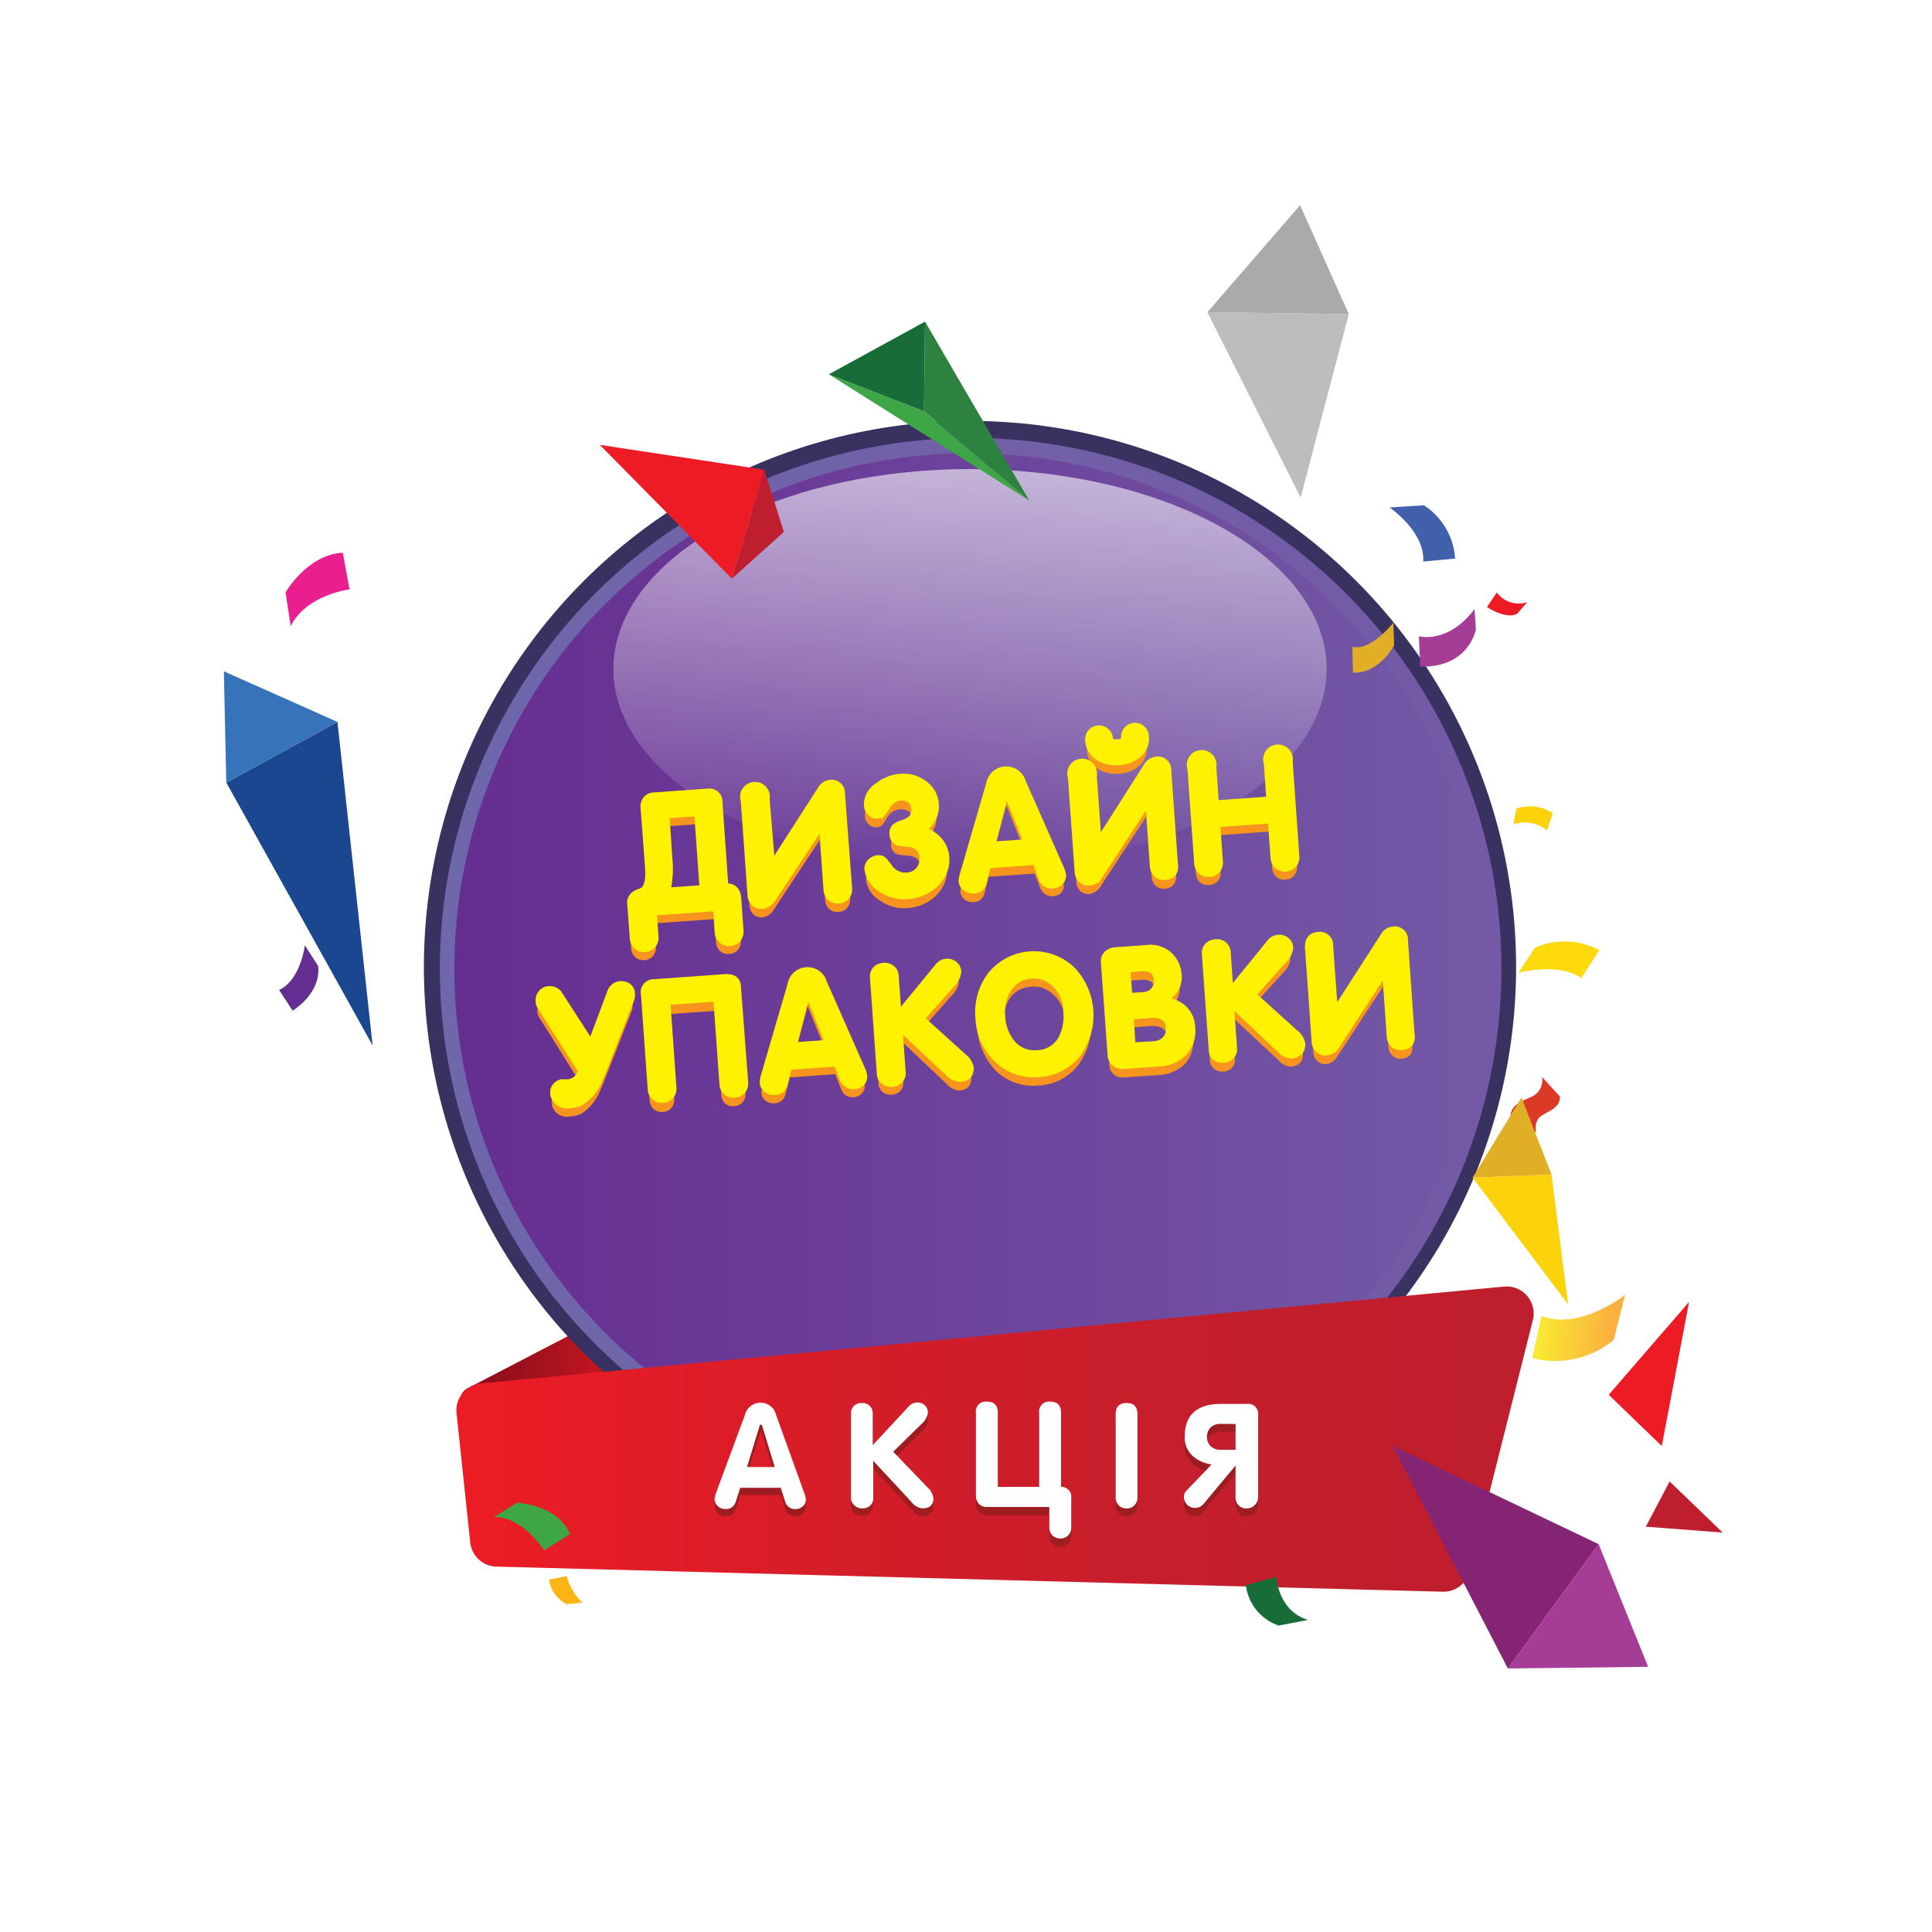 <svg xmlns="http://www.w3.org/2000/svg" xmlns:xlink="http://www.w3.org/1999/xlink" viewBox="0 0 150 150"><defs><style>.cls-1{fill:#fff;}.cls-2{fill:url(#linear-gradient);}.cls-3{fill:#393160;}.cls-4{fill:url(#linear-gradient-2);}.cls-5{fill:url(#linear-gradient-3);}.cls-6{opacity:0.6;fill:url(#linear-gradient-4);}.cls-7{fill:url(#linear-gradient-5);}.cls-8{fill:#e91e8f;}.cls-9{fill:#642d91;}.cls-10{fill:#fdb515;}.cls-11{fill:#3fa648;}.cls-12{fill:#dc3926;}.cls-13{fill:#fed90b;}.cls-14{fill:#4060ac;}.cls-15{fill:url(#linear-gradient-6);}.cls-16{fill:#ed1c24;}.cls-17{fill:#a53c96;}.cls-18{fill:#fcd20d;}.cls-19{fill:#e1af25;}.cls-20{fill:#176c37;}.cls-21{fill:#be1e2d;}.cls-22{fill:#2d823f;}.cls-23{fill:#852472;}.cls-24{fill:#bdbdbd;}.cls-25{fill:#aaa9ab;}.cls-26{fill:#1a478f;}.cls-27{fill:#3773ba;}.cls-28{fill:#f7941d;}.cls-29{fill:#9e1d21;}.cls-30{fill:#fff200;stroke:#fff200;stroke-miterlimit:10;stroke-width:0.31px;}</style><linearGradient id="linear-gradient" x1="35.8" y1="109.16" x2="50.43" y2="109.16" gradientUnits="userSpaceOnUse"><stop offset="0" stop-color="#8d0e1b"/><stop offset="0.18" stop-color="#920f1b"/><stop offset="0.4" stop-color="#a1111d"/><stop offset="0.64" stop-color="#b9141f"/><stop offset="0.89" stop-color="#db1922"/><stop offset="1" stop-color="#ed1c24"/></linearGradient><linearGradient id="linear-gradient-2" x1="33.98" y1="75.08" x2="116.65" y2="75.08" gradientUnits="userSpaceOnUse"><stop offset="0" stop-color="#6e67aa"/><stop offset="1" stop-color="#7359a6"/></linearGradient><linearGradient id="linear-gradient-3" x1="35.2" y1="75.08" x2="115.43" y2="75.08" gradientUnits="userSpaceOnUse"><stop offset="0" stop-color="#662d91"/><stop offset="1" stop-color="#7359a6"/></linearGradient><linearGradient id="linear-gradient-4" x1="75.31" y1="67.46" x2="75.31" y2="36.43" gradientUnits="userSpaceOnUse"><stop offset="0" stop-color="#fff" stop-opacity="0"/><stop offset="1" stop-color="#fff"/></linearGradient><linearGradient id="linear-gradient-5" x1="35.41" y1="111.73" x2="119.07" y2="111.73" gradientUnits="userSpaceOnUse"><stop offset="0" stop-color="#ed1c24"/><stop offset="0.04" stop-color="#ea1c25"/><stop offset="0.4" stop-color="#d21d29"/><stop offset="0.73" stop-color="#c31e2c"/><stop offset="1" stop-color="#be1e2d"/></linearGradient><linearGradient id="linear-gradient-6" x1="3328.19" y1="-962.39" x2="3335.11" y2="-962.39" gradientTransform="translate(-3258.86 872.51) rotate(3.29)" gradientUnits="userSpaceOnUse"><stop offset="0" stop-color="#f9ed32"/><stop offset="0.88" stop-color="#fbb040"/></linearGradient></defs><title>action-diz-up-ua</title><g id="Layer_2" data-name="Layer 2"><g id="Layer_1-2" data-name="Layer 1"><rect class="cls-1" width="150" height="150"/><path class="cls-2" d="M36.39,107.74l12.43-6.46a1.1,1.1,0,0,1,1.61,1v13.81a1.1,1.1,0,0,1-1.66,1l-12.43-7.36A1.09,1.09,0,0,1,36.39,107.74Z"/><circle class="cls-3" cx="75.31" cy="75.08" r="42.4"/><path class="cls-4" d="M75.31,116.42a41.21,41.21,0,1,1,16.09-3.25A41.19,41.19,0,0,1,75.31,116.42Z"/><path class="cls-5" d="M75.31,115.19A40,40,0,1,1,90.93,112,39.91,39.91,0,0,1,75.31,115.19Z"/><ellipse class="cls-6" cx="75.31" cy="51.94" rx="27.69" ry="15.52"/><path class="cls-7" d="M37.31,107.41l79.46-7.52a2.1,2.1,0,0,1,2.24,2.6L114.1,122a2.09,2.09,0,0,1-2.09,1.58l-73.5-1.95a2.09,2.09,0,0,1-2-1.87l-1.06-10A2.1,2.1,0,0,1,37.31,107.41Z"/><path class="cls-8" d="M26.61,42.91l.53,2.85s-3.39.42-4.57,2.86L22.17,46S23.82,43.07,26.61,42.91Z"/><path class="cls-9" d="M23.67,73.39s-.32,2.7-2,3.47l1.05,1.61S24.94,77.15,24.7,75Z"/><path class="cls-10" d="M44,122.37l-1.38.27A2.56,2.56,0,0,0,44,124.55l1.23-.12A4.33,4.33,0,0,1,44,122.37Z"/><path class="cls-11" d="M40.15,116.67s3.21.16,4.09,2.45l-2,1.25s-1.57-2.57-3.88-2.6Z"/><path class="cls-12" d="M119.73,83.62a1.43,1.43,0,0,1-.91,1.57c-1.13.5-1.51.75-1.56,1.6l2,1.14s-.19-.87.37-1.27,1.51-.61,1.48-1.53Z"/><path class="cls-13" d="M119.16,73.59l-1.25,1.92s3.21-.8,4.85.44l1.41-2.18A5.66,5.66,0,0,0,119.16,73.59Z"/><path class="cls-14" d="M107.88,39.4s2.75,1.84,2.62,4.2l2.47-.23a5.31,5.31,0,0,0-2.42-4.14Z"/><path class="cls-15" d="M126.17,100.53s-3.5,2.79-6.49,1.64l-.72,3.27a7.13,7.13,0,0,0,6.33-1.41Z"/><path class="cls-16" d="M116.21,46a2.12,2.12,0,0,0,2.37.75l-.78.89s-.71.53-2.35-.51Z"/><path class="cls-17" d="M110.16,49.4s2.26.63,4.32-2.11l.11,1.57s-.53,3-4.32,2.89Z"/><path class="cls-18" d="M117.72,62.78a3.29,3.29,0,0,1,2.84.35l-.45,1.35A2.77,2.77,0,0,0,117.5,64Z"/><path class="cls-19" d="M105,50.2c.06,0,1.1.57,3.18-1.84l.06,1.74s-1.16,2.24-3.2,2.12Z"/><path class="cls-20" d="M96.73,123.08c.16-.07,2.36-.64,2.36-.64s.15,2.65,2.47,3.33l-2.28.44A3.8,3.8,0,0,1,96.73,123.08Z"/><polygon class="cls-21" points="56.82 44.93 60.86 41.3 59.34 36.47 56.82 44.93"/><polygon class="cls-16" points="59.34 36.47 46.57 34.54 56.82 44.93 59.34 36.47"/><polygon class="cls-11" points="79.91 38.86 71.74 31.93 64.35 29.06 79.91 38.86"/><polygon class="cls-22" points="71.74 31.93 71.82 24.97 79.91 38.86 71.74 31.93"/><polygon class="cls-20" points="71.82 24.97 64.35 29.06 71.74 31.93 71.82 24.97"/><polygon class="cls-23" points="124.12 119.89 117.07 129.54 108.12 112.25 124.12 119.89"/><polygon class="cls-17" points="124.12 119.89 117.07 129.54 127.96 129.41 124.12 119.89"/><polygon class="cls-16" points="124.9 108.29 131.14 101.08 129.02 112.27 124.9 108.29"/><polygon class="cls-21" points="129.63 115.02 127.78 118.53 133.75 118.99 129.63 115.02"/><polygon class="cls-18" points="120.46 91.19 114.33 91.43 121.75 101.28 120.46 91.19"/><polygon class="cls-19" points="120.46 91.19 118.13 85.21 114.33 91.43 120.46 91.19"/><polygon class="cls-24" points="104.72 24.39 93.74 24.24 100.98 38.63 104.72 24.39"/><polygon class="cls-25" points="104.72 24.39 100.94 15.93 93.74 24.24 104.72 24.39"/><polygon class="cls-26" points="26.2 56.05 28.93 81.17 17.57 60.76 26.2 56.05"/><polygon class="cls-27" points="26.2 56.05 17.38 52.12 17.57 60.76 26.2 56.05"/><path class="cls-28" d="M56.37,69.56a.87.87,0,0,1,1,.93L57.52,73a1,1,0,0,1-.21.74.94.94,0,0,1-.69.32.9.9,0,0,1-.71-.22,1,1,0,0,1-.32-.7l-.12-1.78-4.68.33.13,1.78a1,1,0,0,1-.21.74,1,1,0,0,1-1.4.1,1,1,0,0,1-.31-.7l-.18-2.55a.88.88,0,0,1,.47-.95,1.18,1.18,0,0,1,.36-.14c.43-.14.61-.72.54-1.75v-.05l-.35-4.65a1,1,0,0,1,.2-.74.89.89,0,0,1,.69-.32l4.16-.3a.86.86,0,0,1,1,.93Zm-4.47.31,2.54-.18L54,64l-2.23.15.22,3.3A7.6,7.6,0,0,1,51.9,69.87Z"/><path class="cls-28" d="M65.78,70.48a.94.94,0,0,1-.68.32.92.92,0,0,1-.72-.22,1,1,0,0,1-.31-.7l-.34-4.79h0L60,70.74a1,1,0,0,1-.35.32.92.92,0,0,1-.43.16.93.93,0,0,1-.72-.22,1.06,1.06,0,0,1-.31-.71L57.68,63c0-.66.25-1,.89-1.06a.87.87,0,0,1,1,.92L60,67.71h0L63.66,62a1,1,0,0,1,.78-.48c.64-.05,1,.26,1,.93L66,69.74A1,1,0,0,1,65.78,70.48Z"/><path class="cls-28" d="M69.81,61.05a2.8,2.8,0,0,1,2.13.65,2.27,2.27,0,0,1-.14,3.54A2.88,2.88,0,0,1,73,66.1a2.36,2.36,0,0,1,.52,1.33,2.51,2.51,0,0,1-.46,1.64,3.19,3.19,0,0,1-1.32,1.11,3.55,3.55,0,0,1-1.25.32,3.3,3.3,0,0,1-2.31-.68,2.09,2.09,0,0,1-.94-1.51.77.77,0,0,1,.27-.65,1.05,1.05,0,0,1,.65-.29.71.71,0,0,1,.53.22s.17.2.37.47a1.49,1.49,0,0,0,1.33.67,1.2,1.2,0,0,0,1.12-1.29.94.94,0,0,0-.63-.94,2.6,2.6,0,0,0-.54-.08l-.53-.06a.75.75,0,0,1-.62-.75.77.77,0,0,1,.2-.64,2,2,0,0,1,.64-.32,1.82,1.82,0,0,0,.65-.34.86.86,0,0,0,.19-.69.8.8,0,0,0-.3-.61,1,1,0,0,0-.68-.18,1.31,1.31,0,0,0-1.05.7,5.34,5.34,0,0,1-.3.47.69.69,0,0,1-.48.23.79.79,0,0,1-.64-.25,1,1,0,0,1-.27-.65,1.84,1.84,0,0,1,.89-1.58A3.36,3.36,0,0,1,69.81,61.05Z"/><path class="cls-28" d="M74.62,68.8l2.08-7.17a1.42,1.42,0,0,1,2.75-.19l3,6.8a1.44,1.44,0,0,1,.14.47.78.78,0,0,1-.22.62A1,1,0,0,1,80.79,69l-.47-1.18-3.57.25-.3,1.23a.89.89,0,0,1-.88.74,1,1,0,0,1-.69-.21.88.88,0,0,1-.32-.62S74.58,69,74.62,68.8Zm3.51-6.32-1,3.81,2.44-.18-1.46-3.63Z"/><path class="cls-28" d="M91.13,68.67a.92.92,0,0,1-.69.33.9.9,0,0,1-.71-.23,1,1,0,0,1-.32-.7l-.34-4.79h0l-3.69,5.65a1.09,1.09,0,0,1-.35.31,1,1,0,0,1-.43.17.94.94,0,0,1-.72-.23,1,1,0,0,1-.31-.7L83,61.19A1,1,0,1,1,85,61.06l.35,4.85h0L89,60.19a1,1,0,0,1,.78-.48.88.88,0,0,1,1,.93l.52,7.29A1,1,0,0,1,91.13,68.67ZM88.4,59.5a2.57,2.57,0,0,1-1.5.57h-.11a2.62,2.62,0,0,1-1.6-.39,1.72,1.72,0,0,1-.8-1.39.86.86,0,0,1,.22-.67.85.85,0,0,1,.63-.32.88.88,0,0,1,.68.22.92.92,0,0,1,.32.64c0,.16.18.23.53.21h0c.26,0,.4-.11.42-.28a.89.89,0,0,1,.22-.68.91.91,0,0,1,.64-.31.86.86,0,0,1,.67.22.88.88,0,0,1,.31.64A1.73,1.73,0,0,1,88.4,59.5Z"/><path class="cls-28" d="M92.85,67.83l-.52-7.3a.87.87,0,0,1,.9-1.06c.64,0,1,.26,1,.93l.19,2.71,4-.28-.19-2.72A.87.87,0,0,1,99.18,59a.88.88,0,0,1,1,.93l.52,7.29a1,1,0,0,1-.21.74.92.92,0,0,1-.69.33.88.88,0,0,1-.72-.23,1,1,0,0,1-.31-.7l-.2-2.8-4,.29.2,2.8a1,1,0,0,1-.21.74.94.94,0,0,1-.68.32.91.91,0,0,1-.73-.22A1,1,0,0,1,92.85,67.83Z"/><path class="cls-28" d="M43,85.1a.89.89,0,0,1,.55-.33h.05a2,2,0,0,0,.42,0,1,1,0,0,0,.94-.84L41.87,79a.89.89,0,0,1-.15-.43v-.16a.92.92,0,0,1,.26-.61.84.84,0,0,1,.58-.27h.14a.92.92,0,0,1,.78.43l2.37,3.66,1.47-3.91a.92.92,0,0,1,.87-.59.8.8,0,0,1,.59.18.87.87,0,0,1,.34.53.66.66,0,0,1,0,.18,1,1,0,0,1-.06.43l-1.53,3.91q-.78,2-.93,2.31a3.68,3.68,0,0,1-1.51,1.83,2.4,2.4,0,0,1-.81.19,1.2,1.2,0,0,1-1.42-.85.68.68,0,0,1,0-.19A.75.75,0,0,1,43,85.1Z"/><path class="cls-28" d="M56.36,76.6a.86.86,0,0,1,1,.92l.52,7.3a1,1,0,0,1-.21.74.92.92,0,0,1-.68.32.9.9,0,0,1-.72-.23A1,1,0,0,1,56,85l-.47-6.52-3.64.26.46,6.52a1,1,0,0,1-.21.74.89.89,0,0,1-.68.33.93.93,0,0,1-.72-.23,1,1,0,0,1-.31-.7l-.52-7.29A.87.87,0,0,1,50.79,77Z"/><path class="cls-28" d="M59.2,84.4l2.08-7.17a1.4,1.4,0,0,1,1.3-1.16A1.38,1.38,0,0,1,64,77l3,6.8a1.44,1.44,0,0,1,.14.47.79.79,0,0,1-.23.62.86.86,0,0,1-.6.29.92.92,0,0,1-1-.6l-.46-1.18-3.57.25L61,84.91a.9.9,0,0,1-.88.75,1,1,0,0,1-.69-.21.84.84,0,0,1-.32-.62A1.79,1.79,0,0,1,59.2,84.4Zm3.51-6.32-1,3.81,2.44-.18-1.46-3.64Z"/><path class="cls-28" d="M68.21,84.16l-.53-7.42a1,1,0,0,1,.21-.71,1,1,0,0,1,.69-.3.88.88,0,0,1,1,.87l.2,2.77,2.92-3.58a1,1,0,0,1,.72-.41,1,1,0,0,1,.7.21.87.87,0,0,1,.32.64,1.69,1.69,0,0,1-.56,1.07l-2.26,2.56,3.19,2.88a1.59,1.59,0,0,1,.6.94c0,.59-.27.91-.93,1a1.5,1.5,0,0,1-1-.54L69.9,80.75,70.13,84a.87.87,0,0,1-.22.69,1,1,0,0,1-.67.3,1,1,0,0,1-.71-.2A.87.87,0,0,1,68.21,84.16Z"/><path class="cls-28" d="M80.62,84.28a4.12,4.12,0,0,1-3.33-1.18,5.27,5.27,0,0,1-.44-6.69,4.39,4.39,0,0,1,6.39-.4,5.17,5.17,0,0,1,.49,6.65A4.09,4.09,0,0,1,80.62,84.28Zm-.13-1.77a2.13,2.13,0,0,0,1.77-1.06,3.44,3.44,0,0,0,.43-2.06,2.81,2.81,0,0,0-1.55-2.61,2.07,2.07,0,0,0-1.07-.17,2.13,2.13,0,0,0-1.77,1.06,3.85,3.85,0,0,0,.31,4.07A2.15,2.15,0,0,0,80.49,82.51Z"/><path class="cls-28" d="M86.13,82.75l-.52-7.2a.88.88,0,0,1,.24-.72,1,1,0,0,1,.71-.31L89,74.34a2.26,2.26,0,0,1,2.32,1.17,2.29,2.29,0,0,1,.26.92,1.94,1.94,0,0,1-1.06,2v0a2.31,2.31,0,0,1,1.45.64,2,2,0,0,1,.66,1.41A2.67,2.67,0,0,1,92,82.61a3.12,3.12,0,0,1-2.09.86l-2.65.18a1,1,0,0,1-.75-.21A.92.92,0,0,1,86.13,82.75Zm1.46-6.6.14,1.92,1-.07a1.06,1.06,0,0,0,.74-.32,1,1,0,0,0,.23-.76c0-.61-.41-.89-1.11-.85Zm.26,3.62L88,81.9l1.52-.11a1.23,1.23,0,0,0,.85-.36,1.05,1.05,0,0,0,.28-.85c-.05-.67-.53-1-1.44-.91Z"/><path class="cls-28" d="M93.94,82.33l-.53-7.42a.9.9,0,0,1,.22-.71,1.07,1.07,0,0,1,1.4-.1.94.94,0,0,1,.31.67l.19,2.77L98.45,74a1,1,0,0,1,.72-.41,1,1,0,0,1,.7.2.87.87,0,0,1,.32.65,1.69,1.69,0,0,1-.56,1.07L97.38,78l3.18,2.88a1.54,1.54,0,0,1,.61.94c0,.59-.27.91-.94,1a1.46,1.46,0,0,1-1-.53l-3.59-3.35.24,3.27a.9.9,0,0,1-.23.69,1,1,0,0,1-.67.3,1,1,0,0,1-.71-.21A.87.87,0,0,1,93.94,82.33Z"/><path class="cls-28" d="M109.52,81.86a.92.92,0,0,1-.69.33.9.9,0,0,1-.72-.23,1,1,0,0,1-.31-.7l-.34-4.78h0l-3.7,5.65a1.06,1.06,0,0,1-.34.32,1,1,0,0,1-.43.16.91.91,0,0,1-.72-.23,1,1,0,0,1-.31-.7l-.52-7.29a.86.86,0,0,1,.88-1.07.88.88,0,0,1,1,.93l.35,4.85h0l3.68-5.72a1,1,0,0,1,.78-.48.88.88,0,0,1,1,.93l.52,7.3A1,1,0,0,1,109.52,81.86Z"/><path class="cls-29" d="M55.56,116.56l2.28-6.15a1.23,1.23,0,0,1,1.21-.94,1.21,1.21,0,0,1,1.2.94l2.22,6.15a1.22,1.22,0,0,1,.09.42.67.67,0,0,1-.23.53.79.79,0,0,1-.55.21.78.78,0,0,1-.82-.58l-.34-1.07H57.47l-.34,1.06a.77.77,0,0,1-.81.59.83.83,0,0,1-.59-.22.76.76,0,0,1-.25-.57S55.51,116.77,55.56,116.56ZM59,111.23,58,114.51h2.15l-1-3.28Z"/><path class="cls-29" d="M66.07,116.91v-6.54a.78.78,0,0,1,.23-.6.81.81,0,0,1,.62-.23.8.8,0,0,1,.61.23.78.78,0,0,1,.23.6v2.44l2.79-3a.86.86,0,0,1,.65-.31.81.81,0,0,1,.61.23.78.78,0,0,1,.23.58,1.49,1.49,0,0,1-.55.91l-2.14,2.1L72,116.08a1.35,1.35,0,0,1,.47.86c0,.52-.29.78-.88.78a1.28,1.28,0,0,1-.85-.53L67.76,114v2.88a.81.81,0,0,1-.23.59.86.86,0,0,1-.61.22.85.85,0,0,1-.61-.22A.78.78,0,0,1,66.07,116.91Z"/><path class="cls-29" d="M76.62,117.65a.8.8,0,0,1-.62-.25.9.9,0,0,1-.23-.64v-6.42a.77.77,0,0,1,.85-.88c.57,0,.85.29.85.88v5.74h3.21v-5.74a.77.77,0,0,1,.85-.88c.57,0,.85.29.85.88v5.74a.78.78,0,0,1,.79.89v2.24a.85.85,0,0,1-.23.63.89.89,0,0,1-1.24,0,.89.89,0,0,1-.23-.63v-1.56Z"/><path class="cls-29" d="M86.62,116.85v-6.43c0-.59.28-.88.85-.88s.84.29.84.88v6.43a.85.85,0,0,1-.23.63.79.79,0,0,1-.61.24.81.81,0,0,1-.62-.24A.85.85,0,0,1,86.62,116.85Z"/><path class="cls-29" d="M97.4,117.48a.83.83,0,0,1-.62.24.8.8,0,0,1-.62-.24.89.89,0,0,1-.23-.63v-2.46h0l-2.5,3a.8.8,0,0,1-.66.29.79.79,0,0,1-.6-.25.84.84,0,0,1-.25-.61.72.72,0,0,1,.23-.51l1.92-2a2.75,2.75,0,0,1-1.48-.67,1.91,1.91,0,0,1-.61-1.47q0-2.55,2.82-2.55h2a.78.78,0,0,1,.88.88v6.36A.89.89,0,0,1,97.4,117.48Zm-2.63-6.32a1.09,1.09,0,0,0-.76.26,1,1,0,0,0-.3.74,1,1,0,0,0,.29.74,1.08,1.08,0,0,0,.77.27h1.16v-2Z"/><path class="cls-1" d="M55.56,116l2.28-6.16a1.23,1.23,0,0,1,1.21-.93,1.21,1.21,0,0,1,1.2.93L62.47,116a1.22,1.22,0,0,1,.09.42.67.67,0,0,1-.23.53.79.79,0,0,1-.55.21.78.78,0,0,1-.82-.58l-.34-1.07H57.47l-.34,1.06a.77.77,0,0,1-.81.59.83.83,0,0,1-.59-.22.77.77,0,0,1-.25-.57S55.51,116.16,55.56,116ZM59,110.62,58,113.9h2.15l-1-3.28Z"/><path class="cls-1" d="M66.07,116.3v-6.54a.81.81,0,0,1,.23-.61.84.84,0,0,1,.62-.22.83.83,0,0,1,.61.22.81.81,0,0,1,.23.61v2.44l2.79-3a.86.86,0,0,1,.65-.31.85.85,0,0,1,.61.22.82.82,0,0,1,.23.59,1.49,1.49,0,0,1-.55.91l-2.14,2.1L72,115.47a1.35,1.35,0,0,1,.47.86c0,.52-.29.78-.88.78a1.28,1.28,0,0,1-.85-.53l-2.94-3.16v2.88a.81.81,0,0,1-.23.59.86.86,0,0,1-.61.22.85.85,0,0,1-.61-.22A.78.78,0,0,1,66.07,116.3Z"/><path class="cls-1" d="M76.62,117a.83.83,0,0,1-.62-.24.9.9,0,0,1-.23-.64v-6.42a.77.77,0,0,1,.85-.88c.57,0,.85.29.85.88v5.74h3.21v-5.74a.77.77,0,0,1,.85-.88c.57,0,.85.29.85.88v5.74a.77.77,0,0,1,.79.89v2.24a.85.85,0,0,1-.23.63.89.89,0,0,1-1.24,0,.89.89,0,0,1-.23-.63V117Z"/><path class="cls-1" d="M86.62,116.23v-6.42c0-.59.28-.88.85-.88s.84.29.84.88v6.42a.87.87,0,0,1-.23.64.79.79,0,0,1-.61.24.81.81,0,0,1-.62-.24A.87.87,0,0,1,86.62,116.23Z"/><path class="cls-1" d="M97.4,116.87a.83.83,0,0,1-.62.24.8.8,0,0,1-.62-.24.9.9,0,0,1-.23-.64v-2.45h0l-2.5,3a.83.83,0,0,1-.66.29.79.79,0,0,1-.6-.25.86.86,0,0,1-.25-.62.7.7,0,0,1,.23-.5l1.92-2a2.75,2.75,0,0,1-1.48-.67,1.91,1.91,0,0,1-.61-1.47c0-1.7.94-2.56,2.82-2.56h2a.78.78,0,0,1,.88.89v6.35A.91.91,0,0,1,97.4,116.87Zm-2.63-6.32a1.09,1.09,0,0,0-.76.26,1,1,0,0,0-.3.74,1,1,0,0,0,.29.74,1.08,1.08,0,0,0,.77.27h1.16v-2Z"/><path class="cls-30" d="M56.39,68.74c.6,0,.92.31,1,.94l.18,2.54a1,1,0,0,1-.21.74.92.92,0,0,1-.69.33.9.9,0,0,1-.71-.23,1,1,0,0,1-.32-.7l-.12-1.77-4.68.33.13,1.77a1,1,0,0,1-.21.74.91.91,0,0,1-.68.33.93.93,0,0,1-.72-.23,1,1,0,0,1-.31-.7l-.19-2.54a.9.9,0,0,1,.48-1,1.39,1.39,0,0,1,.36-.15c.43-.13.61-.72.54-1.75v0l-.35-4.65a1,1,0,0,1,.2-.74.92.92,0,0,1,.69-.32l4.16-.3a.87.87,0,0,1,1,.93Zm-4.47.32,2.54-.18-.4-5.66-2.23.16.22,3.29A7.66,7.66,0,0,1,51.92,69.06Z"/><path class="cls-30" d="M65.8,69.66a.91.91,0,0,1-.68.33.93.93,0,0,1-.72-.23,1,1,0,0,1-.31-.7l-.34-4.79h0L60,69.93a1.09,1.09,0,0,1-.35.31.91.91,0,0,1-1.15-.06,1,1,0,0,1-.31-.7l-.52-7.3a1,1,0,1,1,1.93-.13L60,66.9h0l3.68-5.72a1,1,0,0,1,.77-.48.88.88,0,0,1,1,.93L66,68.92A1,1,0,0,1,65.8,69.66Z"/><path class="cls-30" d="M69.83,60.24a2.73,2.73,0,0,1,2.12.65,2.14,2.14,0,0,1,.78,1.5,2.18,2.18,0,0,1-.91,2,2.86,2.86,0,0,1,1.21.85,2.39,2.39,0,0,1,.52,1.34,2.53,2.53,0,0,1-.46,1.64,3.16,3.16,0,0,1-1.32,1.1,3.56,3.56,0,0,1-1.25.33A3.35,3.35,0,0,1,68.21,69a2.11,2.11,0,0,1-.94-1.52.78.78,0,0,1,.27-.65,1,1,0,0,1,.65-.28.67.67,0,0,1,.53.22l.37.46a1.44,1.44,0,0,0,1.32.67,1.18,1.18,0,0,0,1.13-1.28,1,1,0,0,0-.64-.95,3.17,3.17,0,0,0-.53-.08l-.53-.06a.74.74,0,0,1-.62-.74.76.76,0,0,1,.2-.65,2.19,2.19,0,0,1,.64-.32,1.67,1.67,0,0,0,.64-.34.81.81,0,0,0,.2-.68.84.84,0,0,0-.3-.62,1,1,0,0,0-.68-.18,1.32,1.32,0,0,0-1,.71c-.16.26-.26.41-.3.46a.65.65,0,0,1-.49.23.74.74,0,0,1-.63-.24,1,1,0,0,1-.27-.65,1.82,1.82,0,0,1,.89-1.58A3.21,3.21,0,0,1,69.83,60.24Z"/><path class="cls-30" d="M74.64,68l2.08-7.16a1.42,1.42,0,0,1,2.75-.2l3,6.8a1.51,1.51,0,0,1,.14.47.83.83,0,0,1-.22.63.94.94,0,0,1-.61.28.89.89,0,0,1-1-.6L80.34,67l-3.57.26-.3,1.22a.88.88,0,0,1-.88.74A1,1,0,0,1,74.9,69a.81.81,0,0,1-.32-.62A2.65,2.65,0,0,1,74.64,68Zm3.51-6.32-1,3.81,2.44-.17-1.46-3.64Z"/><path class="cls-30" d="M91.15,67.86a1.06,1.06,0,0,1-1.41.1,1.06,1.06,0,0,1-.31-.7l-.34-4.79h0l-3.69,5.65a1.23,1.23,0,0,1-.35.32,1,1,0,0,1-.43.16.9.9,0,0,1-.72-.23,1,1,0,0,1-.31-.7l-.52-7.29A1,1,0,1,1,85,60.24l.35,4.85h0L89,59.37a1,1,0,0,1,.78-.47.87.87,0,0,1,1,.92l.52,7.3A1,1,0,0,1,91.15,67.86Zm-2.73-9.18a2.53,2.53,0,0,1-1.5.57h-.11a2.55,2.55,0,0,1-1.6-.38,1.73,1.73,0,0,1-.8-1.39.91.91,0,0,1,.21-.68.92.92,0,0,1,.64-.32.9.9,0,0,1,.68.23.85.85,0,0,1,.31.63c0,.16.19.23.53.21h0c.26,0,.4-.11.42-.28a.87.87,0,0,1,.22-.67.9.9,0,0,1,.64-.32.86.86,0,0,1,.67.23.85.85,0,0,1,.31.63A1.71,1.71,0,0,1,88.42,58.68Z"/><path class="cls-30" d="M92.87,67l-.52-7.29a1,1,0,1,1,1.93-.14l.19,2.72,4-.29-.19-2.72a1,1,0,1,1,1.93-.14l.51,7.3a.94.94,0,0,1-.21.74,1,1,0,0,1-1.4.1,1,1,0,0,1-.31-.7l-.21-2.8-4,.28.2,2.8a1,1,0,0,1-.21.74.91.91,0,0,1-.68.33,1,1,0,0,1-.73-.23A1,1,0,0,1,92.87,67Z"/><path class="cls-30" d="M43.05,84.29a.87.87,0,0,1,.54-.34h.48a1,1,0,0,0,.94-.84l-3.12-4.89a1,1,0,0,1-.15-.44v-.16A.87.87,0,0,1,42,77a.85.85,0,0,1,.58-.28h.14a.92.92,0,0,1,.78.43l2.37,3.67,1.47-3.92a1,1,0,0,1,1.46-.41.87.87,0,0,1,.34.53.84.84,0,0,1,0,.18,1,1,0,0,1-.06.43l-1.53,3.92c-.52,1.34-.83,2.11-.93,2.3a3.64,3.64,0,0,1-1.51,1.83,2.41,2.41,0,0,1-.81.2,1.2,1.2,0,0,1-1.42-.86.63.63,0,0,1,0-.19A.71.71,0,0,1,43.05,84.29Z"/><path class="cls-30" d="M56.38,75.78c.64,0,1,.26,1,.93L57.93,84a1,1,0,0,1-.21.74,1,1,0,0,1-.68.33.93.93,0,0,1-.72-.23,1,1,0,0,1-.31-.7l-.47-6.53-3.64.26.46,6.53a1,1,0,0,1-.21.74,1,1,0,0,1-1.4.1,1,1,0,0,1-.31-.71l-.52-7.29a.86.86,0,0,1,.89-1.06Z"/><path class="cls-30" d="M59.21,83.58l2.09-7.16a1.41,1.41,0,0,1,1.3-1.17,1.39,1.39,0,0,1,1.44,1l3,6.8a1.46,1.46,0,0,1,.13.47.76.76,0,0,1-.22.63,1,1,0,0,1-1.59-.32l-.46-1.18-3.58.26-.29,1.22a.89.89,0,0,1-.88.74,1,1,0,0,1-.69-.21.81.81,0,0,1-.32-.62A2.13,2.13,0,0,1,59.21,83.58Zm3.52-6.32-1,3.81,2.44-.17-1.46-3.64Z"/><path class="cls-30" d="M68.23,83.34l-.53-7.42a.92.92,0,0,1,.21-.7,1,1,0,0,1,.68-.31,1,1,0,0,1,.72.21.91.91,0,0,1,.31.67l.2,2.77L72.74,75a1,1,0,0,1,.72-.41,1,1,0,0,1,.7.21.89.89,0,0,1,.32.65,1.74,1.74,0,0,1-.56,1.07l-2.26,2.56,3.19,2.88a1.57,1.57,0,0,1,.6.94c0,.59-.27.9-.94.95a1.52,1.52,0,0,1-1-.53l-3.58-3.35.23,3.27a.86.86,0,0,1-.22.68,1,1,0,0,1-.67.31,1,1,0,0,1-.71-.21A.86.86,0,0,1,68.23,83.34Z"/><path class="cls-30" d="M80.63,83.47a4.14,4.14,0,0,1-3.32-1.19,4.78,4.78,0,0,1-1.42-3.22,4.85,4.85,0,0,1,1-3.47,4.4,4.4,0,0,1,6.39-.39,5.2,5.2,0,0,1,.49,6.65A4.16,4.16,0,0,1,80.63,83.47Zm-.12-1.78a2.12,2.12,0,0,0,1.77-1,3.49,3.49,0,0,0,.43-2.07A2.81,2.81,0,0,0,81.16,76a2.18,2.18,0,0,0-1.07-.17,2.14,2.14,0,0,0-1.77,1.07,3.32,3.32,0,0,0-.43,2,3.36,3.36,0,0,0,.74,2A2.14,2.14,0,0,0,80.51,81.69Z"/><path class="cls-30" d="M86.15,81.93l-.52-7.2a.91.91,0,0,1,.24-.72,1.09,1.09,0,0,1,.71-.31L89,73.53a2.23,2.23,0,0,1,2.31,1.16,2.3,2.3,0,0,1,.27.92,1.94,1.94,0,0,1-1.06,2v0a2.35,2.35,0,0,1,1.45.63,2.09,2.09,0,0,1,.66,1.42A2.64,2.64,0,0,1,92,81.79a3.07,3.07,0,0,1-2.09.86l-2.65.19a1,1,0,0,1-.75-.22A.89.89,0,0,1,86.15,81.93Zm1.46-6.6.14,1.92,1-.07a1.06,1.06,0,0,0,.74-.32,1,1,0,0,0,.23-.76c0-.61-.41-.89-1.11-.84ZM87.87,79,88,81.08,89.54,81a1.27,1.27,0,0,0,.85-.35,1,1,0,0,0,.27-.85c0-.68-.52-1-1.43-.91Z"/><path class="cls-30" d="M94,81.51l-.53-7.42a.91.91,0,0,1,.22-.71,1,1,0,0,1,.68-.3.93.93,0,0,1,.71.2.92.92,0,0,1,.32.67l.19,2.77,2.92-3.58a1,1,0,0,1,.72-.41.93.93,0,0,1,.7.21.85.85,0,0,1,.32.64,1.69,1.69,0,0,1-.56,1.07L97.4,77.22l3.18,2.87a1.57,1.57,0,0,1,.61.94c0,.59-.27.91-.94,1a1.48,1.48,0,0,1-1-.53L95.65,78.1l.24,3.27a.87.87,0,0,1-.23.69,1,1,0,0,1-.67.3,1,1,0,0,1-.71-.2A.89.89,0,0,1,94,81.51Z"/><path class="cls-30" d="M109.54,81.05a1,1,0,0,1-.69.33.94.94,0,0,1-.72-.23,1,1,0,0,1-.31-.7l-.34-4.79h0l-3.69,5.66a1,1,0,0,1-.34.31,1,1,0,0,1-.43.16.91.91,0,0,1-.72-.22,1,1,0,0,1-.31-.71l-.52-7.29c0-.66.24-1,.88-1.06a.87.87,0,0,1,1,.92l.35,4.85h0l3.68-5.71a1,1,0,0,1,.78-.48.87.87,0,0,1,1,.93l.51,7.29A1,1,0,0,1,109.54,81.05Z"/></g></g></svg>
